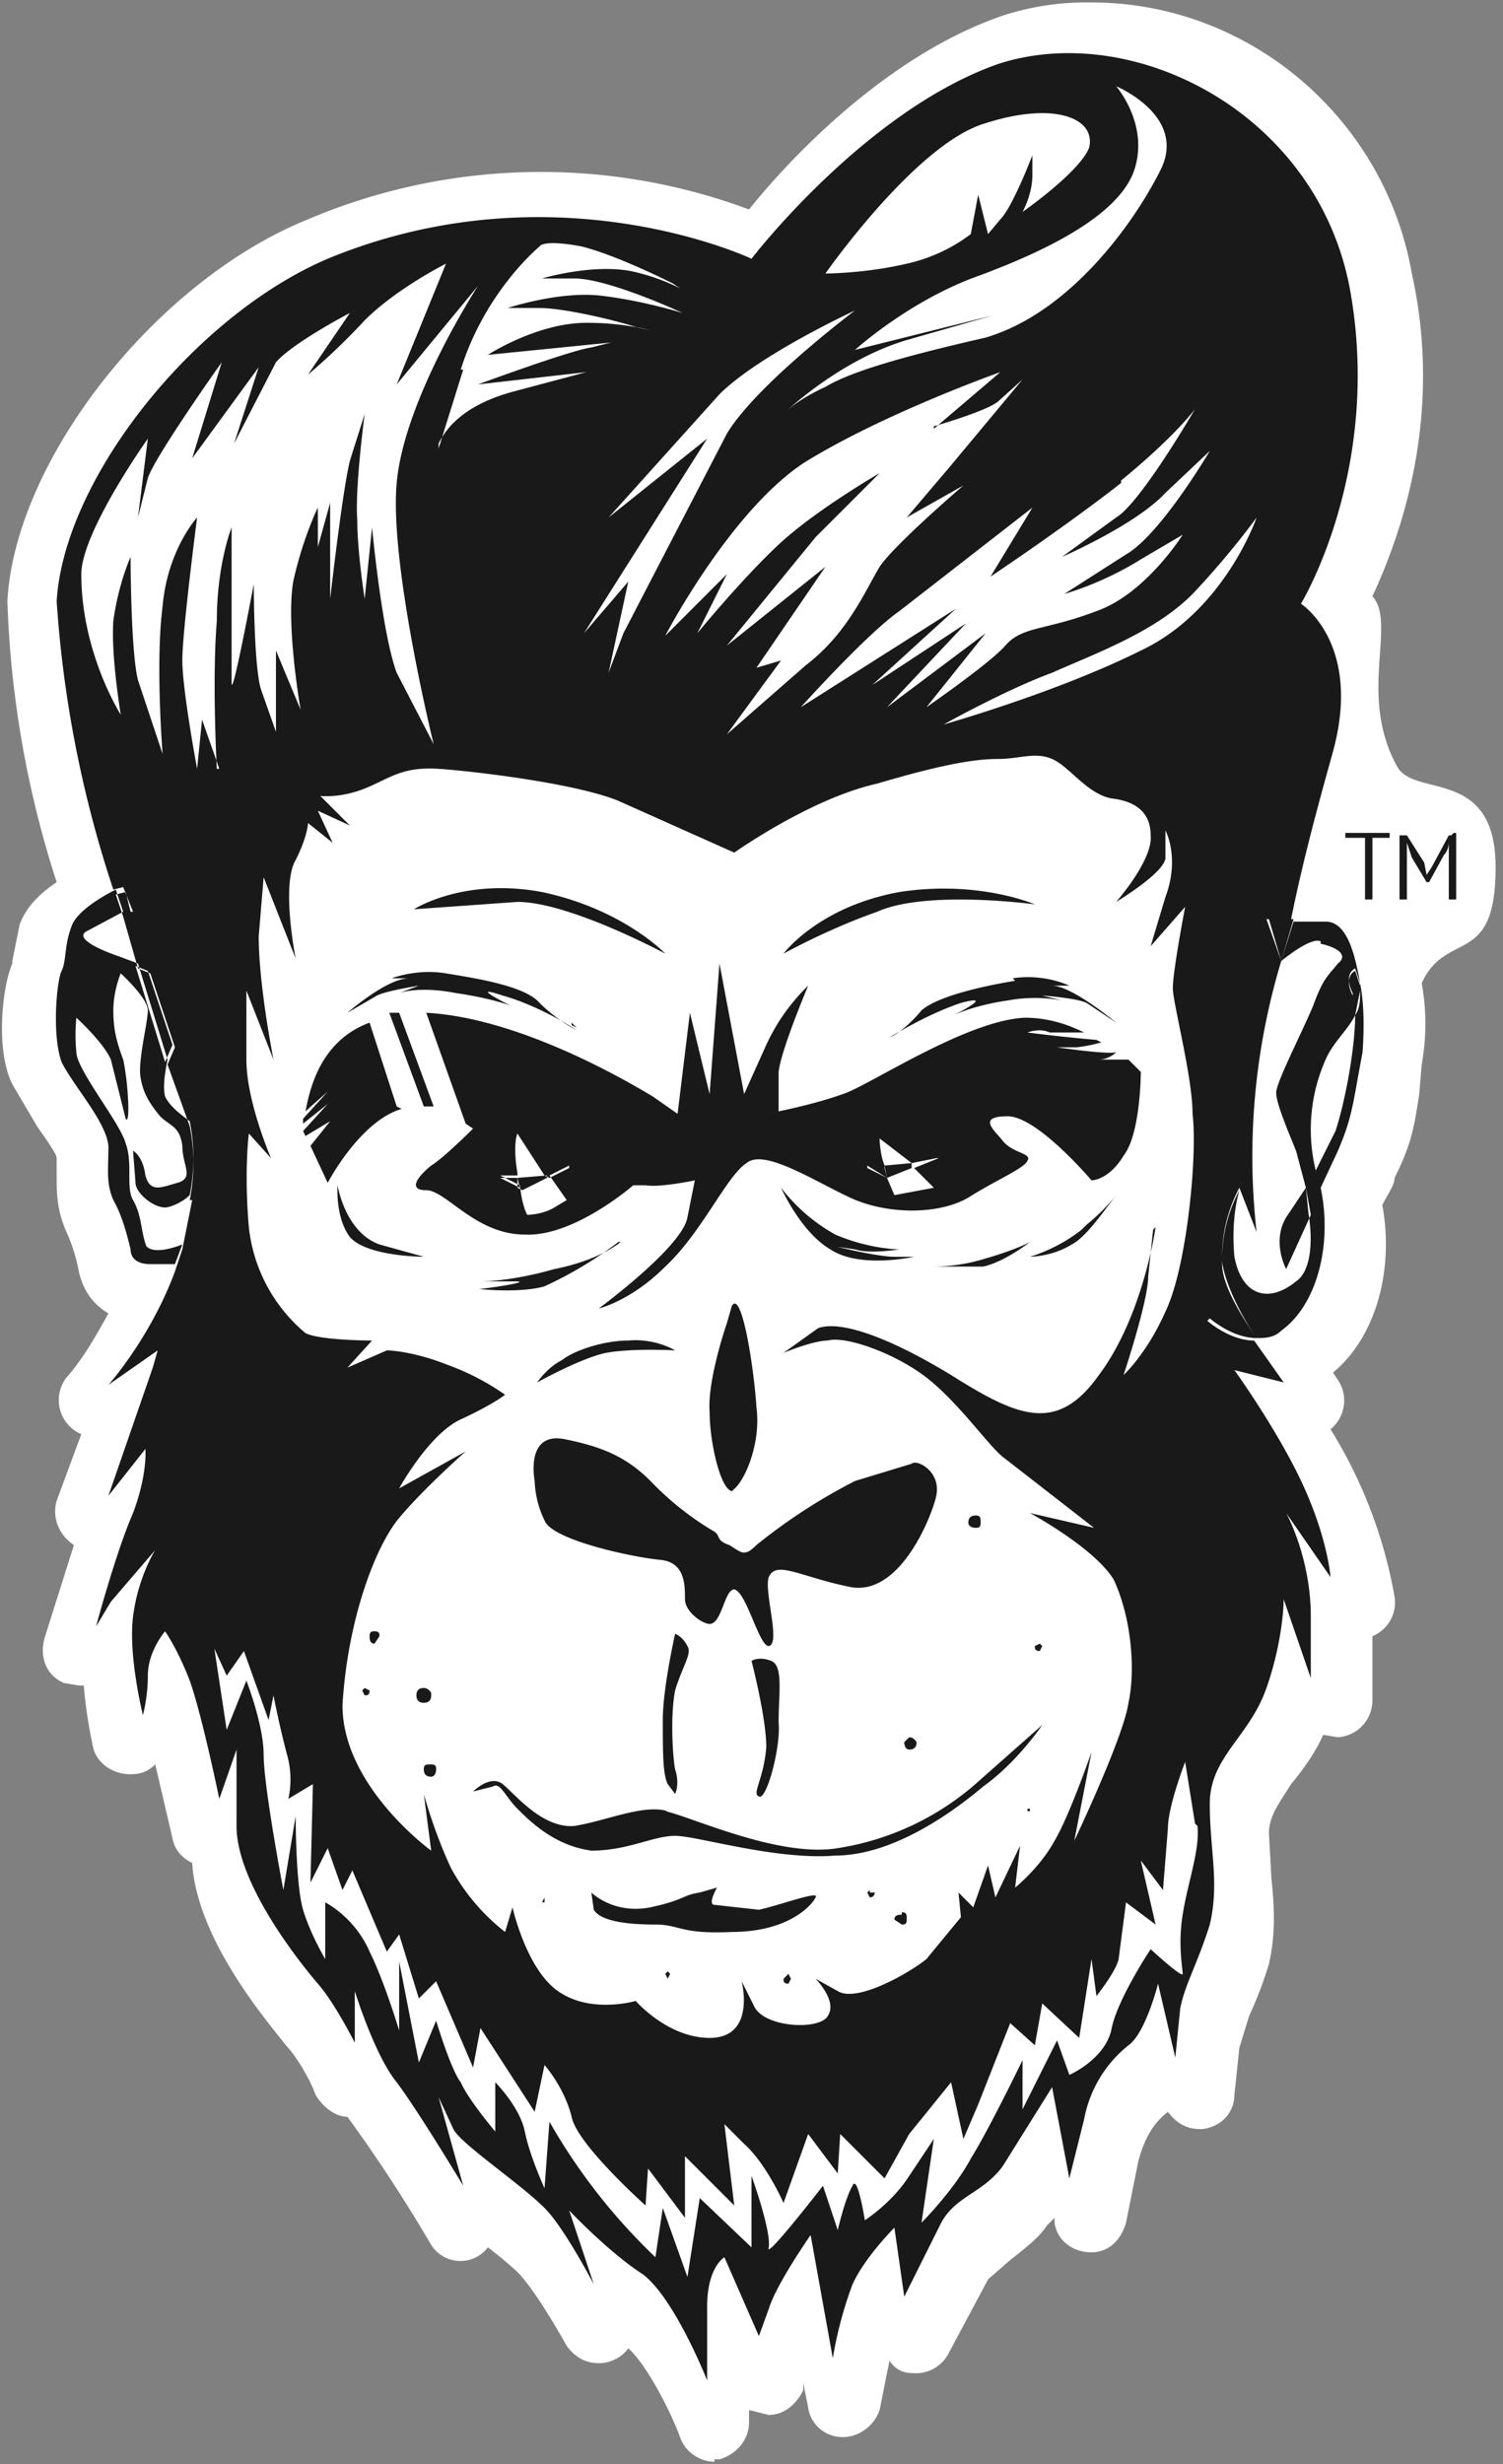 <svg xmlns="http://www.w3.org/2000/svg" width="61" height="100" viewBox="0 0 61 100">
  <rect x="0" y="0" width="61" height="100" fill="#808080" stroke="none"/>
  <defs></defs>
  <g fill="none" fill-rule="evenodd">
    <path fill="#FFF" fill-rule="nonzero" d="M29 99.9c-.6 0-1.2-.4-1.4-1-.4-1.1-1.4-3-2.1-3.6a1.5 1.5 0 01-1.2.6c-.6 0-1-.3-1.3-.7-.5-.9-1.4-2.4-2-3a16 16 0 00-1.2-1 1.4 1.4 0 01-2.3-.1 62.5 62.5 0 00-3.4-5.2c-.5 0-1-.4-1.3-.9-.2-.6-.8-1.6-1.2-2-.6-.8-3.6-4.2-3.8-7.4-.4-.2-.7-.5-.8-1l-.7-3c-.3.3-.6.4-1 .4-.7 0-1.3-.4-1.5-1a19 19 0 01-.4-2.6h-.2l-.6-.1c-.7-.3-1-1-.8-1.8L3 62.7c-.6-.4-.9-1.1-.7-1.8l1-2.7a1.5 1.5 0 01-.6-2.3c.7-.8 1.2-1.7 1.7-2.6-.5-.3-1-.8-1.2-1.7a7 7 0 00-.5-1.6c-.4-.9-.4-1.6-.4-2.3V47c0-.2-.6-1-.8-1.3L.5 44c-.7-1.4-.4-4 0-4.9V39l.3-1.5c.1-.2.3-.9 1.5-1.7a41.3 41.3 0 01-2-11.4c.3-5.7 6-13 12.2-15.5a24.2 24.2 0 0117.9-.4C32 6.5 36 2.2 40.8.6a11 11 0 013.5-.5c6.4 0 11.9 4.7 13 11 1 4.5.3 9-1.6 13.1 1 1.1-.6 4 1 6.9.7 1.3 4 0 4 4.1s-2 2.5-3 4.7c.2 1.1.2 2.2 0 3.3l-.1 1.2c-.2 1.3-.3 2-1 3.4 0 .3-.3.7-.5 1.1.5 2.7-.3 5.4-2 6.8l.2.3a1.5 1.5 0 01-.3 2 19.2 19.2 0 012.6 6.8c.1.6-.2 1.3-.9 1.6V69a1.5 1.5 0 01-1.4 1.5l-.6-.1c-.3.7-.8 1.4-1.3 2-.5.8-.9 1.3-.9 2l.1 1.8c.1 1 .2 2.2-.1 3.5a16 16 0 01-.8 2.1l-.4 1.3-.2 1.9c0 .7-.5 1.3-1.3 1.4h-.1c-.6 0-1-.3-1.3-.7-.5.4-.9.9-1.2 2l-.5 2.5c-.2.7-.7 1.2-1.4 1.2-.8 0-1.4-.5-1.5-1.2v-.2l-.3.3c-.4.6-1 1-1.6 1.5l-.8.7-1.6 3a1.5 1.5 0 01-1.5.8c-.4 0-.7-.2-.9-.5l-.4 2c-.2.6-.8 1.1-1.5 1.1s-1.3-.5-1.4-1.2l-.2-1v.3c-.3.6-.8 1-1.4 1l-.8-.2v.5c0 .7-.5 1.3-1.2 1.5H29z"></path>
    <g fill="#1A1919">
      <path d="M56.4 33.8v.2h-.7v2.5h-.2-.1V34h-.8V34v-.2h1.8M59 33.8h.1v2.7H58.8v-1.6-.7s0 .3-.2.5l-.6 1.1h-.1l-.6-1-.2-.6v2.3H56.8v-2.6H57.1l.7 1.1.1.5.2-.3.7-1.3h.1"></path>
    </g>
    <path fill="#FFF" fill-rule="nonzero" d="M56.3 40.2c-.2-1.2-.6-2.6-1.5-2.6h-1.3a158 158 0 011.8-7c1.2-4.4-1.4-6.1-1.4-6.1s3.5-5.6 2-13C54.7 4 47 0 41.4 2c-5.7 2-10.5 8.1-10.5 8.1s-8.3-4-17.7 0C7.5 12.5 2 19.1 1.6 24.4c-.1 2.4 1.1 7.4 2.5 12-.6.3-1.7.9-2 1.5-.2.9-.1 1.5-.3 1.9a7 7 0 000 3.7c.5 1.2 1.9 2.6 1.9 3.6s0 1.5.3 2.2c.3.7.5 1.3.6 2 .1.4.2.7.9.8h1C6 53.8 5 55.4 3.8 56.9l2-1.5-.2.7-1.9 5.3 1.6-2s.1 1.2-.6 2.8c-.7 1.6-1.5 4.7-1.5 4.7l.6-1c.4-.7 1.9-2.1 1.9-2.1a7 7 0 00-1 2.7c-.1 1.6.5 4 .5 4s.2-.6.2-1.6c0-.5.3-1.1.7-1.6a8 8 0 011 2.1c.6 1.4 1.3 5 1.3 5l.8-2.3v3.2c0 2.5 2.8 5.9 3.5 6.6a13 13 0 011.4 2.5l.1-2.2s.8 2.7 1.7 3.8c1 1.2 2.8 4.3 2.8 4.3l-1-3.6.6 1.3c.3.5 2.9 2.3 3.8 3.2.9 1 2.2 3.3 2.2 3.3l-1-3.2s1.6 1.8 3 2.8c1.4 1 2.7 4.3 2.7 4.3v-3c0-1.7.7-2 .7-2l1.4 3.2.4-1.1c.4-1.1 1.8-3.1 1.8-3.1l1 5.2s.2-2 .7-3.2c.6-1.1 1.8-2.4 1.8-2.4l.4 3 1.6-3.2c.7-1 1.8-1.2 2.5-2.3l2.1-3.3.8 3.8.6-2.5a5.1 5.1 0 011.8-3c.8-.6 1.3-2.5 1.3-2.5l.7 3 .2-2c.2-1.1.8-2 1.2-3.6.5-1.7 0-3 0-5 .1-2 1.8-2.9 2.5-4.9.4-1.2.6-2.4.6-3.7l1.2 3.3v-2.5c0-1.5-.3-3-1-4.3l1.9 2.7s-.3-1.6-1.2-3.8c-1-2.3-3-4.8-3-4.8l2.1.5L52 55c.4 0 .8 0 1.2-.3 1.4-1 2-3.5 1.5-6l.7-1.5c.7-1.5.7-2 1-4.2.2-1 .1-2 0-2.8z"></path>
    <path fill="#1A1919" d="M20.3 47.8l.8.4-.1-.4h-.7zm2 0l.8-.4c-.3.2-.6.2-1 .3l.2.1zm1-.4zm-2.3.4v.4l.2.1 1-.5v-.1l-1.2.1zm17.2-1zm-3 .6l.8.4-.1-.5h-.7zm1.9 0a561.2 561.2 0 01-.2-.2l.2.2zm-1.2 0l.1.4 1-.4v-.2l-1.1.1zm-11.3 7.5c1.1-.2 2.8-.1 2.8-.1s-.8-.5-1.9-.4c-1 0-2.2.4-2.7.8-.6.3-1 .9-1 .9s1.8-1 2.8-1.2zm-8.5-10L15 41.5c-1.9.7-2.4 2.5-2.6 3.6a63.6 63.6 0 01.9-.8l-1 1.1v.2l1-.8-1 1.1.1.2 1-.6-.8 1 .7 1.5s1.3-2.5 3-3zm25.6 28.5v.1h.1v-.1zm-6.4 3.3l-.1.1.1.2s.2 0 .2-.2h-.2zm1.3 1c-.1 0-.3 0-.3.2l.3.2c.1 0 .2 0 .2-.2s0-.3-.2-.3zM32 80.1l-.2.2c0 .1 0 .2.2.2l.1-.2-.1-.2zm-4.9-.1l-.1.1.1.2.1-.2-.1-.1zm-5-3l-.1.2h.1v-.1zm-7.3-8.5l-.1.1.1.2c.1 0 .2 0 .2-.2l-.2-.1zm.4-2.3c-.1 0-.2 0-.2.2 0 .1 0 .3.2.3l.2-.3c0-.1 0-.2-.2-.2zM39.6 62c.1 0 .2 0 .2-.2s0-.3-.2-.3-.3.1-.3.3c0 .1.1.2.3.2zm2.6 5l.1-.2-.1-.1-.2.1c0 .1 0 .2.2.2zm-5 3.7s-.1-.2-.3-.2l-.2.2c0 .2.1.3.2.3.2 0 .3-.1.3-.3zm-19.7-2s-.1-.2-.3-.2c-.2 0-.3.1-.3.3 0 .2.1.3.3.3.2 0 .3-.1.3-.3zm0 2.9c-.2 0-.3 0-.3.2s.1.3.3.3c.1 0 .2-.1.2-.3 0-.1 0-.2-.2-.2zm12.2-11.1c.5-.3 1.2-1.9 1-3.4-.1-1.6-.6-4.8-1-4.1l-.2.7s-.8 2.3-.7 3.6c0 1.3.5 3.4 1 3.2zm-2.6 13c-1-.3-2.5.4-3.8.6-1.3.1-2.4-1.3-2.9-1.7-.5-.4-1.2.3-1.2.3l.8-.2c.3-.2.5.4 1 .9s1.5 1.5 3 1.7c1.5 0 2.5-.6 3.4-.6.9 0 4.1 1 6.5.8 2.3 0 4.7-1.7 6-2.8 1.4-1 2.4-2.5 2.4-2.5l-2.6 2.3A11.1 11.1 0 0134 75c-2.4.4-6-1.3-7-1.5zm3.7 4l-1.8-.2c-.3 0 .1-.7.1-.7l-.7.2c-.7.1-.6.3-2 .6-1.5.3-2.4-.6-2.4-.6l.1.7c.3.5 1.5.6 2.5.6s1 .4 3.1.3c2.2 0 3.2-1 3.4-1.4.2-.3-1.4.3-2.3.5zm-7.6-36l.2.2-.2-.1zM17 40l-.8.3s.8-.3 2.3 0c1.4.2 2.2.5 2.2.5s-1.8-.9-.3-.4c1.1.3 2.4 1 3 1.4-.4-.2-1-.6-1.5-1.1-.6-.7-2.6-1-3.8-1.2-1.2-.2-2.2.2-2.2.2h.7c-.9 0-2.5 1.4-2.5 1.4l1.2-.7c.4-.2 1.7-.4 1.7-.4zm24.2-.2c-1.2.2-3.1.6-3.8 1.2-.4.5-1 1-1.3 1.1.5-.3 1.7-1 2.9-1.4 1.5-.4-.3.5-.3.5s.8-.4 2.2-.6a6 6 0 012.2 0l-.8-.2s1.4.1 1.8.3l1.2.8S43.5 40 42.7 40h.7s-1-.5-2.3-.3zM36 42l-.3.2.3-.2zm-4.7 25.4c-.5-.2-.8 0-.8 0s.6 2.3.6 3.5c-.1 1.3-.6 1.9-.3 2 .3.2.9-2 .8-3 0-1.2.2-2.3-.3-2.5zm-3.4-.6c-.2-.4-.5-.5-.5-.5s-.5 2.2-.5 3.5c0 1.3 0 2.2.2 2.6l.3.4s.2-.4 0-1c-.1-.5-.2-2.2 0-3.2.3-1 .7-1.5.5-1.8zM52 39l.5-1.7h-1L52 39zm-1.7 9.2l.2-1h-1l-.4 6.3s.9.8 1.9.8c-.7-1-1.3-2.3-1.4-3.1a6 6 0 01.7-3zM5.3 37l-.2-.8-.4.1.3.9.4-.2zm2.5 13.5l-.4.2-.3.9h.4l.3-1.1zm0-1.8l.4-.3.3-2.3-.8-.4c.2 1 .2 2 0 3zM7 42.4l-1-3-.5-.2 1.2 3.9.3-.7zM48.5 74l-.4-2.5s-.7 1.8-.7 2.7l-.2 2.5-.9-1.2.6 2.6-1.2-.9-.3 2.3c-.1.5-.9 1.5-.9 1.5l-.2-1.5-.5 3.2-1.5-1.4L42 83l-1-.9-1.3 3.3-.6 1.4-.5-2.3-1.7 2.1-1 1.8-1.8-1.8-.1 1.6-1.2-1.6-1 2.8s-.7-1.6-1.6-2.4l-.8-.8.4 3.3-2-2V90l-1.5-2-.1 1.5s-2.8-2.5-3-3.6c-.3-1.2-1.1-2.1-1.1-2.1l-.4 1.9-2.2-3.4-.3 1.6-1.5-3.5-.7.7-.8-2.6-.5.7-1.4-3.3-.4.8-.6-1.7-.7 1.4.1-4-1 .6s.2-.7 0-1.6a39 39 0 01-.6-2.6l-.2 1-1-2.8-.7 1-.5-1.1.5 3.3.8-2s.7 1.8.7 3c0 1.3.8 5.5.8 5.5l.5-3s0 2.8.3 3.8.9 2 .9 2v-2.3s1.2.6 1.8 2c.6 1.2 1.2 3.2 1.2 3.2v-2.8l.8 4.1.7-1.7s.6 2 1 2.5c.3.7 1.4 2 1.4 2v-2s1 1 1.2 2c.2 1 .8 2.3.8 2.3l.2-2.7a24 24 0 004.3 5.5l.3-2 1 2.8.5-3.2 2.1 2v-2.9s.8 2.2.7 2.9c-.2.6 2.2-2.5 2.2-2.5l.6 1.8s.3-1.3.6-1.8c.2-.5.5 1.4.5 1.4s1.1-.7 1.8-1.8l1-1.5-.5 3.4s1.3-1.3 2-2.6c.8-1.3 2.1-4 2.1-4v2l1.4-2.8.5 1.4s1.4-.6 1.7-1.8c.2-1.2 1.6-3.3 1.6-3.3s1.3 1.2 1.3 1c0-.2-.2-1.2 0-2.4.2-1.3.7-2.6.6-3.6zM8.8 31.2s-.2-3.6 0-6c0-2.3.6-3.8.6-3.8v6.3c0 .8.9-4 .9-4s0 3.4.3 4.3l.6 1.7v-3.3l1 2.4s-.6-3.4-.3-5.2c.4-1.8 1-3 1-3v1.6l.5-1.8v3.9s.5-4.4.8-5.6l.6-1.9s-.4 3-.3 4.3c0 1.3.3 3.2.3 3.2l.3-2.9s.4 4.3 1 5.9l1.5 2.9s-1.8-7.3-1.5-10.6c.3-3.4 3.3-8 3.3-8l-3.3 4 2-4.9s-2 1-3.3 2.3c-1.2 1.3-2.3 2.2-2.3 2.2l1.7-2.5s-2.3 1.2-3 2L9.5 18l1-3.1-2.7 3.7L9 14.7s-2.7 3.8-3 4.7L5.6 21l.4-3.2s-2.7 3.8-2.7 5.5c0 3.2 1.6 5.7 1.6 5.7s-.4-2.4-.3-3.8c.2-1.5.7-2.6.7-2.6s0 3.8.3 5l1 3s-.3-3.7 0-6c.2-2.3 1.4-3.6 1.4-3.6s-.6 4.6-.6 5.8c0 1.2.6 4.4.6 4.4l.2-2 .7 2zm10-16.2a30691.4 30691.4 0 00-1 3.2V18c.2-.4.8-1.5 3-2.1l3-.8-4.4.5s3.8-1.4 4.6-1.5l.8-.2-5 .5s2-1.3 4-1.3a11 11 0 012.6.3l-.5-.1c-.9-.3-3-.8-4-.8h-1.3s2.1-.7 3.8-.5c1.7.2 3.3.7 3.3.7s-3-1.4-4.4-1.4H22s2-.6 3.6-.3a8.3 8.3 0 012 .7l-.3-.2c-.8-.4-2.5-1.2-3.7-1.5-1.6-.3-1.7 0-1.7 0s-2.2 1.8-3.2 5zm5.9 6l4-3.2-5 7.9 1.8-2.1-.8 3.7.6-1.6 4.2-8.1c1.2-2 5.2-5 5.2-5s-3.9 1.8-5.5 3.4l-4.5 5zm8.8-9.9s1.6 0 3.3-.4a6.7 6.7 0 002.6-1.2l.3-1.6.4 1.6.5-.6c.5-.5 1.3-2.6 1.3-2.6v.8c0 .8-.4 1.5-.4 1.5S43.8 7 44.2 6c.3-1.2-1.4-1.9-4.2-1-2.8.8-6.5 6.1-6.5 6.1zM46 7c-.7 1.8-3.6 3.2-6.3 4.2-2.8 1-5 3-5 3l5.6-1.4-3.5 1c-2.7.8-4.9 2.9-4.9 2.9s.5-.5 1.6-1c1-.6 3-1.2 6.5-2 3.4-1 6-4.6 7.1-6.8 1.1-2.2-1.8-3.4-1.8-3.4s1.4 1.6.7 3.5zm-.5 12.6c-2.3 1.8-5.3 3.8-5.3 3.8l1.7-2.8-5.4 4.2c-1.3.9-4 3.9-4 3.9l6.3-4-3.4 3.1 3.8-2.5-3.2 3.4 4-3-2.4 3s2.6-1.8 3.2-2.5c.7-.8 1.6-.6 3.7-1.4 2-.7 3.5-3.1 3.5-3.1l-1.7 1c-1.6 1-3.1 1.4-3.1 1.4l2.5-1.6c1.4-.8 3.4-4.2 3.4-4.2L47.3 20c-1.2 1.3-4.2 2.6-4.2 2.6l2.2-1.6c1-.6 3.2-4.4 3.2-4.4s-.8 1.1-3 2.9zm-7.6-2.2l2.7-2.3s-4.8 1.7-8 3.7c-3 2-5.6 7-5.6 7l2.5-2.5-1.2 2.4s1.8-2.2 3.3-3.6c1.5-1.4 4.1-2.9 4.1-2.9l-2.6 2.6-3.6 4.4 4-3.2-2.8 4.1 1-.3-2.2 3 3.2-2.8c1.7-1.3 2.4-3 3-4 .6-.9 3.4-3.3 3.4-3.3L36.8 21l1.7-2 3-3.6-1 .9c-.5.4-2.6 1-2.6 1zm8.9 32.5l-.2 1.9c0 1-1 4-1 4s1-.9 1.8-2.8 1.2-6.2 1-7.8c0-1.5-.8-4.5-.8-5.1 0-.7.5-3.3.5-3.3l-1.4 1.6.6-2c.6-1.6 0-2.7 0-2.7v1.1c0 .6-2 1.8-2 1.8s1.5-1.7 1.4-2.7c0-1-.7-1.4-1.6-1.5-1-.2-1.7-1.3-2.4-1.6-.7-.3-1.3 0-2.2 0-.9 0-2.2.2-4.9 1-2.7.6-5.8 2.8-5.8 2.8l-4.7-2.1c-1.7-.7-5.8-1.2-7.3-1.3-1.5-.1-2 .4-3 .8s-1.8.3-1.8.3l1.2 1.2-1.3-.6.6 1.3-1-.8s0 .5-.5 1.5c-.6 1 0 4 0 4l-1.3-3.3-.2 2.4c0 2 .6 5 .6 5L10 40.2V43c0 1.7 1 4 1 4l-.9-1s-.2 1.5 0 3.8a6.5 6.5 0 002.3 4.3c.6.3 2.7.3 2.7.3l-1 1.1 1.6-.7s1 0 2.5.6a10 10 0 012.3 1.2s-.5.4-1.8 1-2.5 2.8-2.5 2.8l2.7-1.5s-1.7 1.5-2.7 2.7c-1 1.2-2.1 4.2-2.3 7.6 0 3.3 3.6 5.9 3.6 5.9l-.3-2.3s.4 1.5 1.1 3a8.3 8.3 0 002.2 2.6l.3-1s.6 2.7 2 3.5c1.3.8 3 .3 3 .3s1.3 1.5 3 1.5c1.9 0 1.3-2.3 1.3-2.3l.5 1c.4.9 2.7 1 3 .4.4-.6-.5-1.5-.5-1.5l.9.5c.8.5 3-.8 3.6-1.3l1.4-1.7-.1-1 .6.6.6-1.7.3 1.3 1-2.1-.2 1.7s1-.8 1.6-1.9c.6-1 1.5-3.6 1.5-3.6l-.7 3.6s2-4.2 2.2-5.6c.3-1.4.1-3.5-.6-5-.8-1.3-3.4-2.7-3.4-2.7l2.6.6-3.6-2.8c-.6-.4-1.8-2.2-3.2-3.3-1.3-1-3.3-1.7-4-1.5-.6 0-1.8.5-1.8.5l1.4-1c.8-.3 2.6.2 5.4 1.9 2.7 1.7 4.3 2.4 6 0 1.8-2.4 2.3-6 2.3-6zM51 21s-1 1.4-2.5 3-4 2.5-5.8 3.3c-1.9.7-4.4 2.1-4.4 2.1s4.6-1.3 8-3C49.7 24.8 51 21 51 21zM49 53.6s.9.8 1.9.8l1.2 1.7-2-.5s1.8 2.5 2.8 4.7C53.9 62.5 54 64 54 64l-1.8-2.6s1 1.8 1 4.2v2.5l-1.1-3.2s0 1.6-.7 3.6-2.3 2.8-2.3 4.7c0 1.9.4 3.2 0 4.9-.5 1.6-1 2.4-1.2 3.4l-.2 2-.7-3s-.5 2-1.2 2.5a5 5 0 00-1.8 3l-.6 2.4-.7-3.7-2 3.2c-.8 1.1-1.9 1.2-2.5 2.3l-1.5 3-.4-2.8s-1.2 1.2-1.7 2.3a16 16 0 00-.8 3l-.9-5s-1.4 2-1.7 3l-.4 1.1-1.4-3.2s-.7.4-.7 2v3s-1.3-3.3-2.6-4.3c-1.4-.9-3-2.6-3-2.6l1 3s-1.2-2.3-2-3.1c-1-1-3.4-2.6-3.7-3.2l-.6-1.3 1 3.6s-1.8-3-2.7-4.2c-.9-1.1-1.7-3.7-1.7-3.7v2.1s-.8-1.6-1.5-2.4c-.6-.7-3.3-4-3.3-6.4V71L8.9 73s-.7-3.4-1.2-4.8c-.5-1.3-1-2-1-2S6 67 6 68c0 .9-.2 1.6-.2 1.6s-.6-2.4-.4-4c.2-1.6.9-2.7.9-2.7L4.5 65l-.6 1s.8-3 1.5-4.6c.6-1.6.5-2.6.5-2.6l-1.5 1.9 1.8-5.2.2-.7-2 1.4s1.7-1.9 2.7-4.6h.4l.3-1.1-.4.2.4-2 .4-.3.3-2.3-.8-.4-.9-2.5.3-.7-1-3-.5-.2-.6-2.1.4-.2L5 36l-.4.1a46.8 46.8 0 01-2.3-11.7c.3-5 5.6-11.6 11-13.9 9.2-3.8 17.2 0 17.2 0s4.6-6 10-7.9c5.5-1.8 13 2 14.3 9.2 1.3 7.3-2 12.7-2 12.7s2.5 1.6 1.3 6c-.5 1.8-1.2 4.3-1.7 6.8h-1L52 39a27.4 27.4 0 00-1 11l-.7-1.8.2-1h-1l-.4 6.3zM42 36.7s-2.3-1-5.5-.5c-3.3.6-4.7 2.5-4.7 2.5s1.8-1 3.8-1.7c2-.9 6.4-.3 6.4-.3zm-15 2s-1.7-1.8-5-2.5c-3.2-.6-5.2.7-5.2.7l4.2-.3c2.1 0 6 2.1 6 2.1zm2.6 24c-.6-.2-.3-.4-.7-.6a12 12 0 01-2.5-2c-1-1-2-1.4-3.5-1.7-1.6-.3-1.2 1.7-1.2 1.7s0 .8.4 1.6c.3.8 3.6 1.5 4.7 1.6 1 .1 1 1 1 1.6 0 .5.7 1 1 1 .5 0 .6-1.4 1-1.4.5.1 1 2.3 1.4 2.3.5-.1-.2-2.2 0-2.8.3-.7 1.3 0 3.3.4 2 .4 3.3-2.8 3.5-3.7.2-1-.8-1.5-1-1.3l-2.3.7a23 23 0 00-4 2.6c-.5.5-.6.3-1.1 0zM38 47l-1 .2-1.3-1s0 .6.2 1.1h-.7l.8.5.3.7 1.6-.3-.8-.8a561.2 561.2 0 011-.4zm-14.9.4c-.3.2-.6.2-1 .3L21 46s-.2.4 0 1.6v.1h-.7l.8.4c.1.9.3 1.2.3 1.2s.6 0 1.1-.3l.5-.3-.7-1 .8-.4zM45.8 43l.5.5s0 2.5-.7 3.4c-.6 1-1.3 1-1.3 1s-2.2-2.6-3.4-2.6c-1.3 0-.5.6-.2 1 .4.5 1.2.5 1 .8-.1.3-1.3.8-2.4 1.5-1.2.7-3.3.7-4.8 0s-3.5-2-4.2-1.4c-.8.5-1.8 2.8-3.3 4.2-1.4 1.4-2.7 1.7-2.7 1.7s3.4-2.5 3.6-3.7l.3-1.5s-1.4.3-2 .2h-.5s-2.4 2.1-4.4 2c-2 0-3.2-1.8-4-1.8-.8 0-.3-.6.2-1 .5-.3 1.7-1.5 1.7-1.5l-.3-.2-1.6-4.5c3.8.2 8.2 2.8 9.2 3.4l1 .7.5-4.1.8 3.3.4-5.3 1 5.3.9-2a8 8 0 011.7-2.4s-1.1 2.6-1.2 3.5v1.6s1.5-.3 2.6-.7c1-.3 5-3 7.4-3.1.8 0 1.6.2 2.4.6h-1.4c-.4-.2-.9 0-.9 0a71.4 71.4 0 002.8.3l.2.1a6 6 0 01-1 .2h-.8s2 .3 2.4.2c-.2.2-.5.3-.7.3h1.2zm-30-1.9l1.4 3.8h.4l-1.4-3.8h-.1-.2zm37.6 6.4l-.4.7.1 1 .5-1-.2-.7zm1.5-7.2l.1.9.2-1V40l-.2-.6s-.5.2-.1 1zm-2.7 11.2l1-2.2-.2-1.1-.8 1.2c-.6 1 0 2.1 0 2.1zm3-11.6v.3c0 .4 0 .7-.2 1 0 1.3-.4 3.5-.8 4.7l-.8 1.6.2.7.7-1.5c.6-1.4.6-1.9 1-4 .1-1.4 0-2.3-.1-2.8zm-1.6-1.6c.5.1 1.2.4.7.8-.4.5-.6.6-1 1.7-.5 1.2-1.6 3.3-1.5 3.6 0 .4.6 1.8.8 2.3l.4 1.5.4-.7a7 7 0 01.4-4.5c.3-.7.9-1.2 1.2-1.8l-.1-.9c-.4-.8.1-1 .1-1l.2.6c-.2-1.1-.5-2.5-1.4-2.5h-1.3L52 39s1.2-1 1.6-.8zm-1 13.7c-1.1.9-2.2.6-2.5-1-.1-1 0-2 .2-2.7a6 6 0 00-.7 3c0 .8.7 2 1.4 3 .3 0 .7 0 1-.3 1.4-1 2.1-3.4 1.6-5.8l-.5 1c.2 1.2.1 2.4-.5 2.8zM6 50.7c-.3-.6-.2-1.3-.6-2-.3-.5 0-1.5-.3-2.3-.2-.8-2-3-2-3.7a7 7 0 010-1.4s1.1 1 1.4 1.7l.6 2.4c.2.3.1-1.5-.1-2.4-.3-.8-.4-1.3-.4-2 0-.8.3-1.5.3-1.5S6 40.5 6 41c0 .5-.4 2-.3 2.7.1.6.3 1 .8 1.6.4.4.8.4.9 1.2 0 .8.5 1.3-.2 1.5-.7.2-1.1.4-1.3-.3-.1-.8-.5-1-.5-1l.1 1.3c0 .4.7 1 1.2 1 .2 0 .7-.2 1-.5.2-1 .2-2 0-3-.4-.3-.8-.6-1-1-.1-.4 0-1 .1-1.5l-1.2-3.9-.8-.3c-.6-.2-1.8-.7-1.3-1L5 37l-.3-.9c-.6.3-1.6.9-1.8 1.5-.3.8-.2 1.4-.4 1.8-.2.4-.4 2.6 0 3.7.5 1 1.8 2.4 1.9 3.4 0 1-.1 1.5.2 2.2.4.7.6 1.6.7 2 0 .3.2.6.8.6h1l.3-.8c-.5.2-1.3.4-1.5 0zm38.1-1l-.2.2c-1 .8-2.1 1.1-2.1 1.1s.9 0 1.7-.5c.6-.3 1.4-1.5 1.8-2a8 8 0 01-1.2 1.2zm1.2-1.3l.2-.3-.2.3zm-5.4 2.7c-1 .3-1.8.3-2.2.3h2.2c.9-.2 1.9-1 1.9-1s-.5.3-1.9.7zm-2.2.3h-.2.2zm-3.7-.8l.7.1c.6.2 1.8 0 1.8 0s-1.2 0-2.6-.6a7.2 7.2 0 01-2.2-1.9s.8 1.8 2 2.5c1.2.8 3.4.3 3.4.3h-.8c-.7 0-2.3-.4-2.3-.4zm-8.8-.2c-.4.3-1.2.8-2.7 1.1-1.4.4-2.5.5-3 .5h1.4c.8 0-1.2.3-1.4.3-.3 0 1.6.2 2.6-.1a16 16 0 003-1.8zm0 0h0zM19.3 52H19h.4zm-3.9-1.5l1.8.5s-2.3 0-3-.8c-.6-.8-.5-2.1-.5-2.1s.3 1.9 1.7 2.4z"></path>
  </g>
</svg>